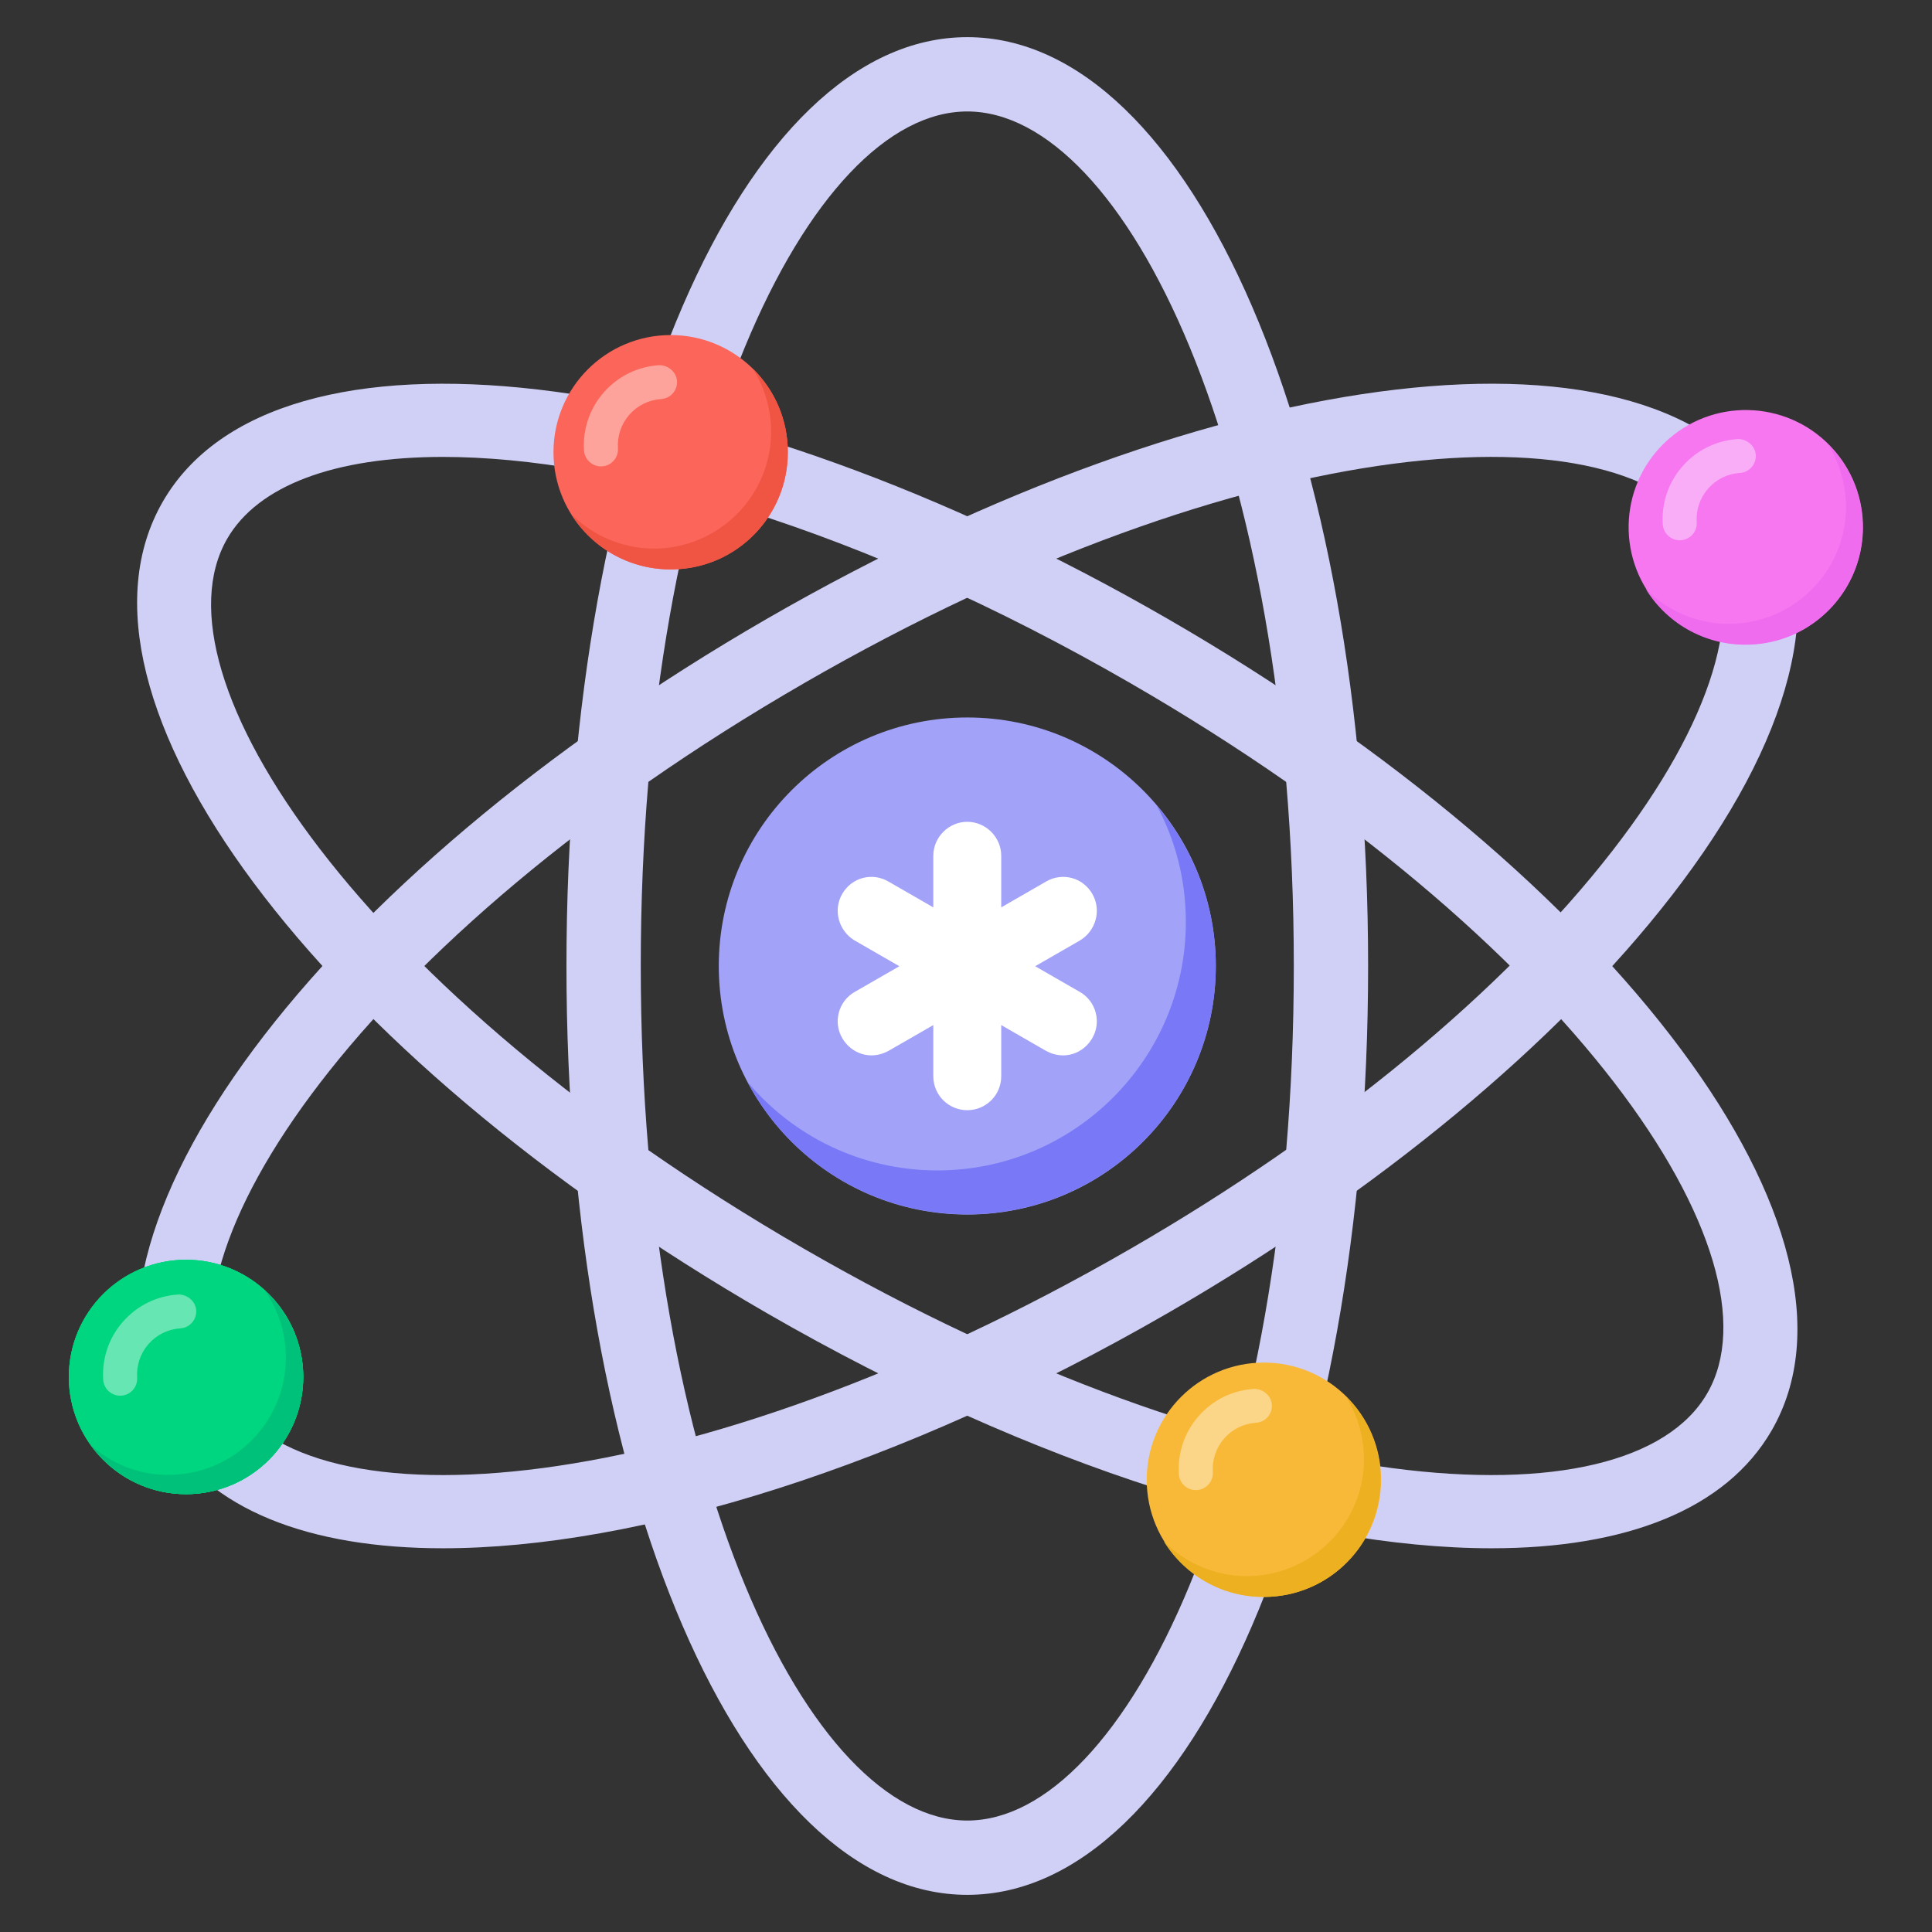<svg xmlns="http://www.w3.org/2000/svg" width="512" viewBox="0 0 52 52" height="512" id="Layer_1"><rect x="0" y="0" width="52" height="52" fill="#333333" stroke="none"/><g id="_x33_1"><g><g><g><g><path fill="#d0d0f7" d="m26.035 51c-6.05 0-10.789-10.981-10.789-25s4.739-25 10.789-25 10.788 10.981 10.788 25-4.738 25-10.788 25zm0-48c-4.244 0-8.789 9.242-8.789 23s4.545 23 8.789 23 8.788-9.242 8.788-23-4.544-23-8.788-23z"></path></g></g><g><g><path fill="#d0d0f7" d="m11.923 41.672c-3.599 0-6.306-1.034-7.54-3.172-3.023-5.239 4.117-14.834 16.257-21.844 12.141-7.008 24.02-8.396 27.045-3.156 1.523 2.64.564 6.412-2.703 10.622-3.078 3.967-7.892 7.952-13.553 11.221-7.188 4.149-14.284 6.329-19.506 6.329zm9.717-23.283c-11.914 6.879-17.646 15.436-15.524 19.111 2.12 3.676 12.396 2.991 24.313-3.89 5.442-3.142 10.049-6.947 12.973-10.715 2.696-3.474 3.626-6.534 2.551-8.396-2.121-3.675-12.397-2.99-24.312 3.889z"></path></g></g><g><g><path fill="#d0d0f7" d="m40.146 41.672c-5.222 0-12.317-2.179-19.506-6.329-12.14-7.009-19.28-16.604-16.257-21.843 3.025-5.239 14.905-3.852 27.046 3.156 12.141 7.01 19.28 16.605 16.256 21.844-1.234 2.137-3.942 3.172-7.539 3.172zm-28.224-29.374c-2.917 0-4.98.771-5.807 2.202-2.122 3.676 3.61 12.232 15.524 19.11 11.914 6.881 22.191 7.565 24.312 3.89 2.122-3.676-3.609-12.231-15.523-19.111-7.273-4.199-13.937-6.091-18.507-6.091z"></path></g></g></g><g><g><circle r="6.689" fill="#a2a2f9" cy="26" cx="26.035"></circle></g></g><g><g><path fill="#7979f7" d="m32.723 25.999c0 3.697-2.999 6.685-6.685 6.685-2.569 0-4.804-1.44-5.922-3.568 1.214 1.451 3.052 2.386 5.116 2.386 3.686 0 6.685-2.999 6.685-6.685 0-1.139-.279-2.203-.785-3.138.989 1.161 1.591 2.676 1.591 4.321z"></path></g></g><g><g><circle r="3.154" fill="#f9b938" cy="39.828" cx="34.018"></circle></g></g><g><g><circle r="3.154" fill="#fc6559" cy="12.172" cx="18.051"></circle></g></g><g><g><path fill="#f05543" d="m21.198 11.969c.11 1.74-1.2 3.24-2.94 3.35-1.21.08-2.3-.53-2.89-1.49.61.62 1.49.99 2.44.93 1.74-.12 3.06-1.62 2.94-3.36-.04-.54-.21-1.04-.48-1.47.53.52.88 1.23.93 2.04z"></path></g></g><g><g><circle r="3.154" fill="#00d67f" cy="37.061" cx="5.007"></circle></g></g><g><g><circle r="3.154" fill="#00d67f" cy="37.061" cx="5.007"></circle></g></g><g><g><circle r="3.154" fill="#00d67f" cy="37.061" cx="5.007"></circle></g></g><g><g><path fill="#00c179" d="m8.158 36.859c.11 1.74-1.21 3.24-2.95 3.35-1.13.07-2.15-.46-2.76-1.31.61.55 1.42.85 2.29.79 1.74-.11 3.06-1.61 2.95-3.35-.04-.61-.25-1.17-.58-1.63.59.54.99 1.29 1.05 2.15z"></path></g></g><g><g><ellipse transform="matrix(.721 -.693 .693 .721 3.264 36.516)" ry="3.154" rx="3.154" fill="#f777f1" cy="14.203" cx="46.993"></ellipse></g></g><g><g><path fill="#ef6cef" d="m50.128 13.996c.11 1.74-1.2 3.24-2.94 3.35-1.21.08-2.3-.53-2.89-1.49.61.62 1.49.99 2.44.93 1.74-.12 3.06-1.62 2.94-3.36-.04-.54-.21-1.04-.48-1.47.53.52.88 1.23.93 2.04z"></path></g></g><g><g><path fill="#ecb021" d="m37.154 39.625c.11 1.74-1.2 3.24-2.94 3.35-1.21.08-2.3-.53-2.89-1.49.61.62 1.49.99 2.44.93 1.74-.12 3.06-1.62 2.94-3.36-.04-.54-.21-1.04-.48-1.47.53.52.88 1.23.93 2.04z"></path></g></g><g><g><g><path fill="#fff" d="m29.398 27.944c-.238.409-.757.607-1.243.341l-1.207-.695v1.377c0 .512-.414.914-.914.914-.5 0-.914-.402-.914-.914v-1.377l-1.207.695c-.483.264-1.003.07-1.243-.341-.256-.439-.098-.999.329-1.243l1.207-.695-1.207-.695c-.426-.256-.585-.817-.329-1.255.256-.439.804-.585 1.243-.329l1.207.695v-1.389c0-.5.414-.914.914-.914.5 0 .914.414.914.914v1.389l1.207-.695c.439-.256.987-.11 1.243.329.256.439.098.999-.329 1.255l-1.207.695 1.207.695c.426.244.585.804.329 1.243z"></path></g></g></g></g><g opacity=".4"><g><g><path fill="#fff" d="m16.175 12.553c-.239 0-.44-.186-.456-.427-.037-.576.152-1.133.533-1.566.382-.434.908-.693 1.485-.73.236-.007.468.174.485.426.016.252-.175.469-.426.485-.333.021-.637.171-.857.421-.219.25-.328.572-.307.905.016.252-.175.469-.426.485-.01 0-.02.001-.029.001z"></path></g></g></g><g opacity=".4"><g><g><path fill="#fff" d="m3.234 37.565c-.239 0-.44-.186-.456-.427-.037-.576.152-1.133.533-1.566.382-.434.908-.693 1.485-.73.236-.007.468.174.485.426.016.252-.175.469-.426.485-.333.021-.637.171-.857.421-.219.25-.328.572-.307.905.016.252-.175.469-.426.485-.01 0-.02.001-.029.001z"></path></g></g></g><g opacity=".4"><g><g><path fill="#fff" d="m32.186 40.106c-.239 0-.44-.186-.456-.427-.037-.576.152-1.133.533-1.566.382-.434.908-.693 1.485-.73.236-.007.468.174.485.426.016.252-.175.469-.426.485-.333.021-.637.171-.857.421-.219.25-.328.572-.307.905.016.252-.175.469-.426.485-.01 0-.02.001-.029.001z"></path></g></g></g><g opacity=".4"><g><g><path fill="#fff" d="m45.21 14.541c-.239 0-.44-.186-.456-.427-.037-.576.152-1.133.533-1.566.382-.434.908-.693 1.485-.73.236-.007.468.174.485.426.016.252-.175.469-.426.485-.333.021-.637.171-.857.421-.219.25-.328.572-.307.905.016.252-.175.469-.426.485-.01 0-.02.001-.029.001z"></path></g></g></g></g></svg>